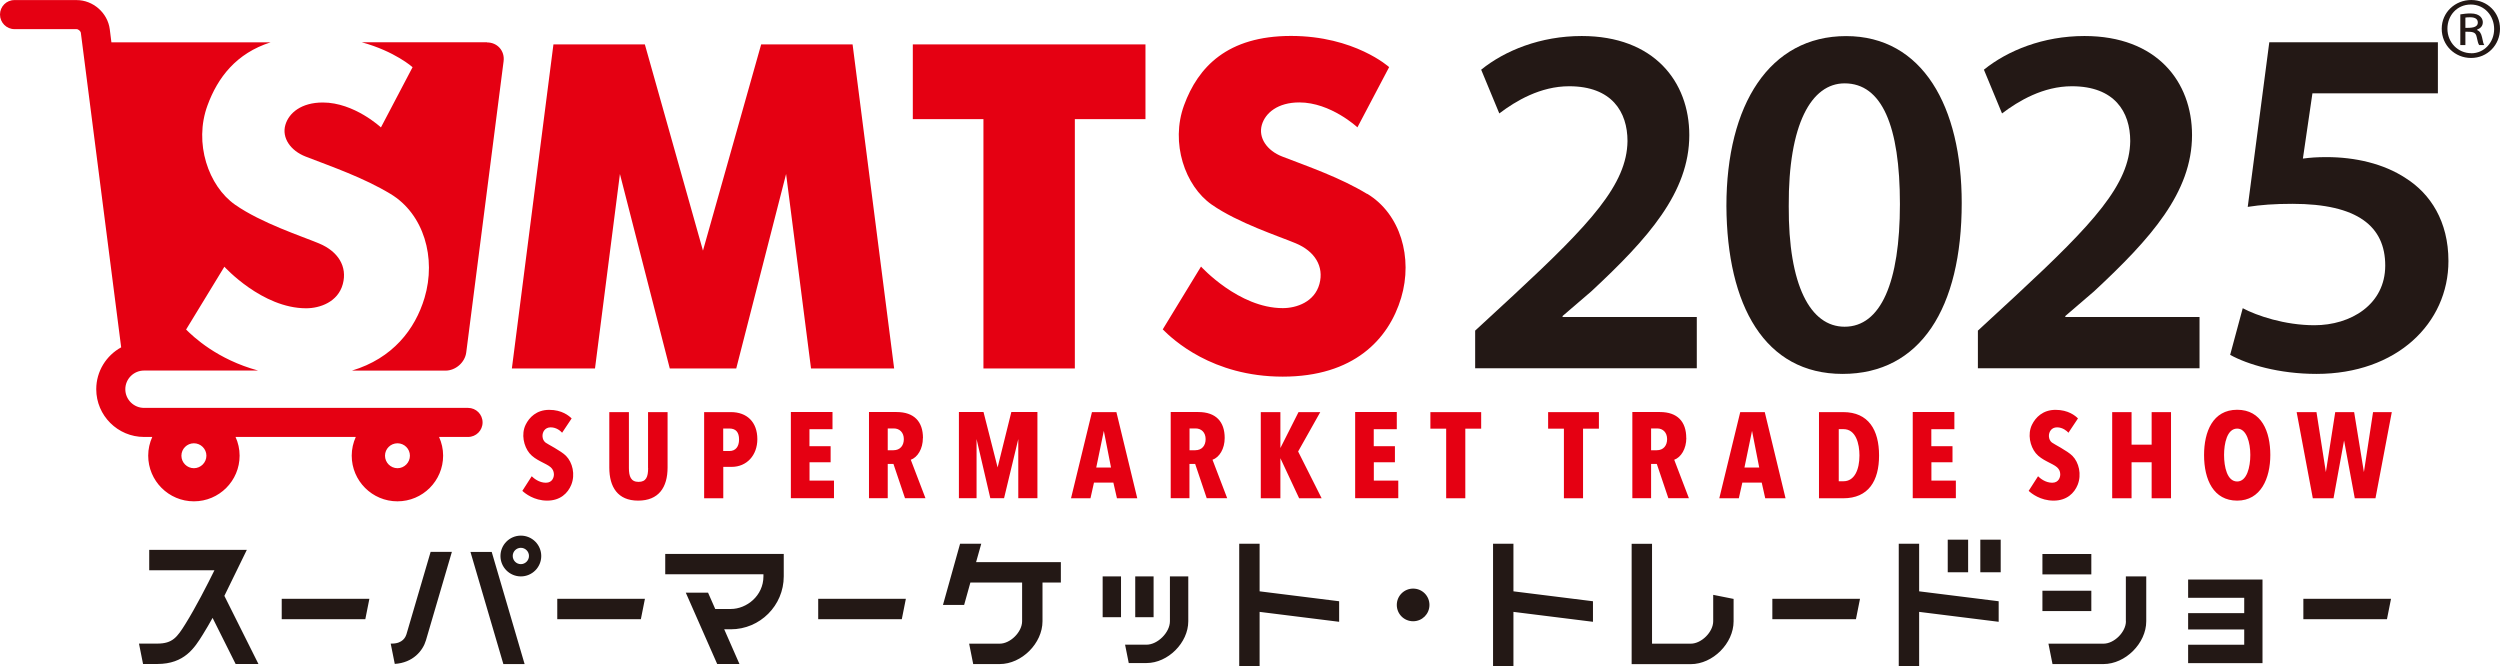 <?xml version="1.0" encoding="UTF-8"?>
<svg id="_レイヤー_2" data-name="レイヤー_2" xmlns="http://www.w3.org/2000/svg" viewBox="0 0 320 85.26">
  <defs>
    <style>
      .cls-1 {
        fill: #231815;
      }

      .cls-2 {
        fill: #e50012;
      }
    </style>
  </defs>
  <g id="memo">
    <g>
      <path class="cls-1" d="M316.32,0c2.07,0,3.68,1.61,3.68,3.68s-1.61,3.74-3.7,3.74-3.76-1.63-3.76-3.74S314.27,0,316.32,0M316.32,6.82c1.67,0,2.93-1.4,2.93-3.1s-1.23-3.14-2.99-3.14-2.99,1.4-2.99,3.09c0,1.78,1.36,3.14,3.05,3.14M314.92,5.77V1.84c.42-.06.79-.12,1.31-.12,1.32,0,1.57.75,1.57,1.13,0,.52-.34.79-.73.94v.06c.33.13.52.42.63.92.12.63.19.86.29,1h-.65c-.12-.14-.21-.48-.33-1.06-.13-.65-.58-.65-1.44-.65v1.71h-.64ZM315.57,3.57c.71,0,1.59,0,1.59-.69,0-.39-.27-.67-.98-.67-.32,0-.48.02-.61.04v1.32Z"/>
      <path class="cls-1" d="M188.82,47.15v-4.83l4.95-4.57c9.85-9.14,14.48-14.16,14.55-19.69,0-3.73-2-7.02-7.47-7.02-3.67,0-6.82,1.87-8.94,3.48l-2.32-5.6c3.03-2.45,7.59-4.31,12.87-4.31,9.27,0,13.77,5.86,13.77,12.68,0,7.34-5.28,13.25-12.55,20.01l-3.67,3.15v.13h17.18v6.56h-28.38Z"/>
      <path class="cls-1" d="M251.1,25.98c0,13.45-5.28,21.88-15.25,21.88s-14.8-8.75-14.87-21.49c0-13,5.54-21.75,15.32-21.75s14.8,9.01,14.8,21.36M228.96,26.37c-.06,10.17,2.77,15.45,7.15,15.45,4.63,0,7.08-5.67,7.08-15.7s-2.32-15.45-7.08-15.45c-4.25,0-7.21,5.21-7.15,15.7"/>
      <path class="cls-1" d="M253.17,47.15v-4.83l4.95-4.57c9.85-9.14,14.48-14.16,14.55-19.69,0-3.73-2-7.02-7.47-7.02-3.67,0-6.82,1.87-8.94,3.48l-2.32-5.6c3.03-2.45,7.59-4.31,12.87-4.31,9.27,0,13.77,5.86,13.77,12.68,0,7.34-5.28,13.25-12.55,20.01l-3.67,3.15v.13h17.18v6.56h-28.38Z"/>
      <path class="cls-1" d="M66.67,68.56c-1.44,0-2.61,1.17-2.61,2.61s1.17,2.61,2.61,2.61,2.61-1.17,2.61-2.61-1.17-2.61-2.61-2.61M66.67,72.21c-.58,0-1.04-.47-1.04-1.05s.47-1.04,1.04-1.04,1.04.47,1.04,1.04-.47,1.05-1.04,1.05M180.88,75.34c-1.15,0-2.09.93-2.09,2.09s.93,2.09,2.09,2.09,2.09-.93,2.09-2.09-.93-2.09-2.09-2.09M71.33,79.26h10.7l.52-2.61h-11.22v2.61ZM85.16,73.51h12.56v.26c0,2.5-2.16,4.18-4.18,4.18h-1.99l-.92-2.09h-2.85l4.02,9.13h2.85l-1.95-4.44h.84c3.74,0,6.78-3.04,6.78-6.78v-2.87h-15.17v2.61ZM60.22,70.65l4.21,14.35h2.72l-4.21-14.35h-2.72ZM251.92,69.08h-2.61v4.17h2.61v-4.17ZM147.66,73.78h-2.35v5.22h2.35v-5.22ZM52,81.24c-.08.27-.44,1.14-1.84,1.14h-.15l.52,2.6c2.34-.15,3.6-1.69,3.99-3.02.7-2.42,2.36-8.07,3.32-11.32h-2.72c-.98,3.31-2.46,8.35-3.11,10.6M267.69,70.91h-6.26v2.61h6.26v-2.61ZM104.73,79.26h10.7l.52-2.61h-11.22v2.61ZM36.06,79.26h10.7l.52-2.61h-11.22v2.61ZM31.59,70.38h-12.49v2.61h8.35c-.92,1.87-2.4,4.76-3.72,6.88-1.06,1.7-1.65,2.51-3.59,2.51h-2.35l.52,2.61h1.83c3.48,0,4.77-2.08,5.81-3.75.42-.67.84-1.4,1.26-2.15l2.95,5.9h2.92l-4.36-8.72,2.88-5.9ZM219.29,79.52c0,1.37-1.5,2.87-2.87,2.87h-4.96v-12.78h-2.61v15.4h7.57c2.82,0,5.48-2.66,5.48-5.48v-2.87l-2.61-.52v3.39ZM267.69,75.61h-6.26v2.61h6.26v-2.61ZM272.12,79.52c0,1.37-1.5,2.87-2.87,2.87h-7.05l.52,2.61h6.52c2.81,0,5.48-2.66,5.48-5.48v-5.74h-2.61v5.74ZM253.48,73.25h2.61v-4.17h-2.61v4.17ZM280.08,76.52h7.18v1.96h-7.18v2.09h7.18v1.96h-7.18v2.35h9.52v-10.7h-9.52v2.35ZM294.83,76.65v2.61h10.7l.52-2.61h-11.22ZM245.65,69.6h-2.61v15.66h2.61v-6.94l10.18,1.27v-2.63l-10.18-1.27v-6.09ZM226.86,79.26h10.7l.52-2.61h-11.22v2.61ZM141.14,79h2.35v-5.22h-2.35v5.22ZM125.6,69.6h-2.71l-2.19,7.83h2.71l.8-2.87h6.62v4.96c0,1.37-1.5,2.87-2.87,2.87h-3.91l.52,2.61h3.39c2.82,0,5.48-2.66,5.48-5.48v-4.96h2.35v-2.61h-10.85l.66-2.35ZM149.75,79.52c0,1.43-1.57,3-3,3h-2.74l.47,2.35h2.27c2.75,0,5.35-2.6,5.35-5.35v-5.74h-2.35v5.74ZM193.72,69.6h-2.61v15.66h2.61v-6.94l10.18,1.27v-2.63l-10.18-1.27v-6.09ZM161.23,69.6h-2.61v15.66h2.61v-6.94l10.18,1.27v-2.63l-10.18-1.27v-6.09Z"/>
      <path class="cls-2" d="M174.99,24.82c-3.47-2.1-7.44-3.46-10.88-4.79-1.93-.75-3.08-2.39-2.59-4.06.45-1.52,2.04-2.86,4.79-2.86,4.03,0,7.44,3.19,7.44,3.19l4.06-7.71s-4.41-3.99-12.56-3.99-11.9,3.98-13.69,8.87c-1.77,4.83.12,10.33,3.54,12.72,3.37,2.35,8.58,4.04,10.75,4.95,2.45,1.02,3.64,2.96,3.04,5.2-.62,2.3-2.92,3.1-4.7,3.1-5.63,0-10.46-5.32-10.46-5.32l-4.9,8.04c1.26,1.26,6.31,6.05,15.36,6.05s13.56-4.74,15.16-10.1c1.53-5.12-.09-10.73-4.34-13.3M114.45,47.16l-5.32-41.48h-11.7l-7.45,26.4-7.44-26.4h-11.7l-5.32,41.48h10.64l3.19-24.89,6.38,24.89h8.51l6.38-24.89,3.19,24.89h10.64ZM62.33,5.41h-16.03c4.25,1.16,6.51,3.19,6.51,3.19l-4.05,7.71s-3.41-3.19-7.44-3.19c-2.75,0-4.34,1.33-4.79,2.86-.49,1.66.66,3.31,2.59,4.06,3.43,1.33,7.4,2.69,10.88,4.79,4.25,2.57,5.87,8.18,4.34,13.3-1.21,4.04-4.08,7.74-9.3,9.31h11.98c1.3,0,2.5-1.05,2.66-2.34,1.19-9.31,3.58-27.94,4.78-37.26.17-1.34-.8-2.41-2.12-2.41M116.84,15.25h9.04v31.91h11.7V15.25h9.04V5.68h-29.78v9.57ZM59.93,52.21H18.44c-1.32,0-2.4-1.07-2.4-2.39s1.08-2.39,2.4-2.39h14.6c-5.23-1.42-8.28-4.31-9.22-5.25l4.9-8.04s4.83,5.32,10.46,5.32c1.77,0,4.08-.8,4.7-3.1.6-2.24-.59-4.18-3.04-5.2-2.17-.91-7.37-2.6-10.74-4.95-3.42-2.39-5.32-7.89-3.54-12.72,1.31-3.58,3.69-6.67,8.07-8.07H14.26l-.21-1.68c-.27-2.09-2.13-3.73-4.25-3.73H1.86C.83,0,0,.83,0,1.86s.83,1.87,1.86,1.87h7.94c.23,0,.52.25.55.48l5.16,40.25c-1.9,1.04-3.19,3.05-3.19,5.36,0,3.37,2.75,6.11,6.12,6.11h1.05c-.33.73-.52,1.54-.52,2.39,0,3.23,2.62,5.85,5.85,5.85s5.85-2.62,5.85-5.85c0-.85-.19-1.66-.52-2.39h15.39c-.33.73-.52,1.54-.52,2.39,0,3.23,2.62,5.85,5.85,5.85s5.85-2.62,5.85-5.85c0-.85-.19-1.66-.52-2.39h3.71c1.03,0,1.86-.83,1.86-1.86s-.83-1.86-1.86-1.86M24.82,59.93c-.88,0-1.6-.72-1.6-1.6s.72-1.59,1.6-1.59,1.6.72,1.6,1.59-.72,1.6-1.6,1.6M50.88,59.93c-.88,0-1.6-.72-1.6-1.6s.72-1.59,1.6-1.59,1.59.72,1.59,1.59-.71,1.6-1.59,1.6M118.14,56.06c0-2.08-1.12-3.32-3.38-3.32h-3.53v11.03h2.4v-4.39h.73l1.48,4.39h2.62l-1.88-4.92c.87-.31,1.55-1.4,1.55-2.79M114.36,57.63h-.73v-2.79h.78c.73,0,1.28.51,1.28,1.37,0,.81-.46,1.42-1.33,1.42M127.7,59.85l-1.81-7.11h-3.15v11.03h2.26v-7.57l1.76,7.57h1.76l1.82-7.57v7.57h2.45v-11.03h-3.34l-1.76,7.11ZM93.56,52.75h-3.43v11.03h2.45v-4.02h1.07c1.94,0,3.29-1.49,3.29-3.55,0-2.22-1.36-3.46-3.38-3.46M93.37,57.73h-.8v-2.88h.8c.82,0,1.23.48,1.23,1.4s-.44,1.48-1.23,1.48M103.61,59.17h2.71v-2.06h-2.71v-2.17h2.95v-2.2h-5.33v11.03h5.52v-2.25h-3.13v-2.37ZM69.82,56.64c-.24-.19-.36-.46-.38-.8-.02-.54.31-1.14,1.05-1.14s1.27.47,1.46.69l1.22-1.83c-.34-.34-1.24-1.1-2.87-1.1s-2.56.97-3.02,1.91c-.59,1.21-.24,2.75.49,3.64.75.92,2.15,1.29,2.72,1.8.25.23.39.5.41.86.02.35-.15,1.12-1.03,1.12s-1.56-.58-1.81-.83l-1.2,1.87c.35.33,1.5,1.25,3.18,1.25s2.65-.96,3.08-2.02c.54-1.33.16-2.87-.67-3.71-.63-.64-2.4-1.52-2.64-1.71M82.96,59.91c0,1.13-.25,1.77-1.23,1.77s-1.23-.71-1.23-1.77v-7.16h-2.51v7.09c0,2.49,1.07,4.24,3.69,4.24s3.77-1.68,3.77-4.24v-7.09h-2.5v7.16ZM235.93,52.75h-3.1v11.03h3.1c3.23,0,4.59-2.22,4.59-5.48s-1.35-5.55-4.59-5.55M235.97,61.6h-.61v-6.67h.61c1.59,0,2.04,1.88,2.04,3.37,0,1.82-.64,3.3-2.04,3.3M222.75,52.75l-2.68,11.03h2.5l.45-2.01h2.48l.45,2.01h2.6l-2.66-11.03h-3.13ZM223.29,59.84l.97-4.69.92,4.69h-1.89ZM262.64,56.64c-.24-.19-.36-.46-.38-.8-.02-.54.31-1.14,1.04-1.14s1.27.47,1.46.69l1.22-1.83c-.33-.34-1.24-1.1-2.87-1.1s-2.56.97-3.02,1.91c-.59,1.21-.24,2.75.49,3.64.75.92,2.15,1.29,2.72,1.8.25.23.4.5.41.86.02.35-.15,1.12-1.03,1.12s-1.56-.58-1.81-.83l-1.2,1.87c.35.33,1.5,1.25,3.19,1.25s2.65-.96,3.08-2.02c.53-1.33.16-2.87-.67-3.71-.63-.64-2.4-1.52-2.63-1.71M247.21,59.17h2.71v-2.06h-2.71v-2.17h2.95v-2.2h-5.33v11.03h5.52v-2.25h-3.13v-2.37ZM275.41,56.92h-2.57v-4.17h-2.48v11.03h2.48v-4.61h2.57v4.61h2.48v-11.03h-2.48v4.17ZM139.77,52.75l-2.68,11.03h2.49l.45-2.01h2.48l.46,2.01h2.6l-2.67-11.03h-3.13ZM140.32,59.84l.97-4.69.92,4.69h-1.89ZM286.36,52.45c-3.13,0-4.24,2.82-4.24,5.79,0,3.19,1.23,5.84,4.24,5.84s4.24-2.84,4.24-5.84-1.11-5.79-4.24-5.79M286.36,61.63c-1.29,0-1.68-1.87-1.68-3.4,0-1.43.37-3.37,1.68-3.37,1.21,0,1.68,1.8,1.68,3.37s-.44,3.4-1.68,3.4M303.75,52.75l-1.17,7.68-1.25-7.68h-2.42l-1.2,7.68-1.2-7.68h-2.54l2.07,11.03h2.65l1.35-7.4,1.37,7.4h2.65l2.09-11.03h-2.41ZM169,52.75h-2.79l-2.32,4.6v-4.6h-2.51v11.03h2.51v-5.13l2.4,5.13h2.88l-3.01-5.99,2.84-5.05ZM156.76,56.06c0-2.08-1.12-3.32-3.38-3.32h-3.53v11.03h2.4v-4.39h.73l1.48,4.39h2.62l-1.88-4.92c.88-.31,1.56-1.4,1.56-2.79M152.99,57.63h-.73v-2.79h.78c.73,0,1.28.51,1.28,1.37,0,.81-.46,1.42-1.33,1.42M175.84,59.17h2.71v-2.06h-2.71v-2.17h2.95v-2.2h-5.33v11.03h5.52v-2.25h-3.13v-2.37ZM215.84,56.06c0-2.08-1.12-3.32-3.37-3.32h-3.53v11.03h2.4v-4.39h.73l1.48,4.39h2.63l-1.88-4.92c.87-.31,1.55-1.4,1.55-2.79M212.07,57.63h-.73v-2.79h.78c.73,0,1.27.51,1.27,1.37,0,.81-.46,1.42-1.32,1.42M183.08,54.87h2.03v8.91h2.45v-8.91h2.03v-2.12h-6.5v2.12ZM198.15,54.87h2.03v8.91h2.45v-8.91h2.03v-2.12h-6.5v2.12Z"/>
      <path class="cls-1" d="M312.04,11.95h-16.05l-1.22,8.35c.96-.13,1.8-.19,3.02-.19,3.66,0,7.32.83,10.15,2.7,3.15,1.99,5.46,5.52,5.46,10.6,0,7.96-6.61,14.45-16.89,14.45-4.82,0-8.86-1.22-11.05-2.44l1.61-5.97c1.8.96,5.39,2.18,9.18,2.18,4.62,0,9.06-2.63,9.06-7.64s-3.53-7.9-11.88-7.9c-2.31,0-4.05.13-5.72.39l2.76-21.07h21.58v6.55Z"/>
    </g>
  </g>
</svg>